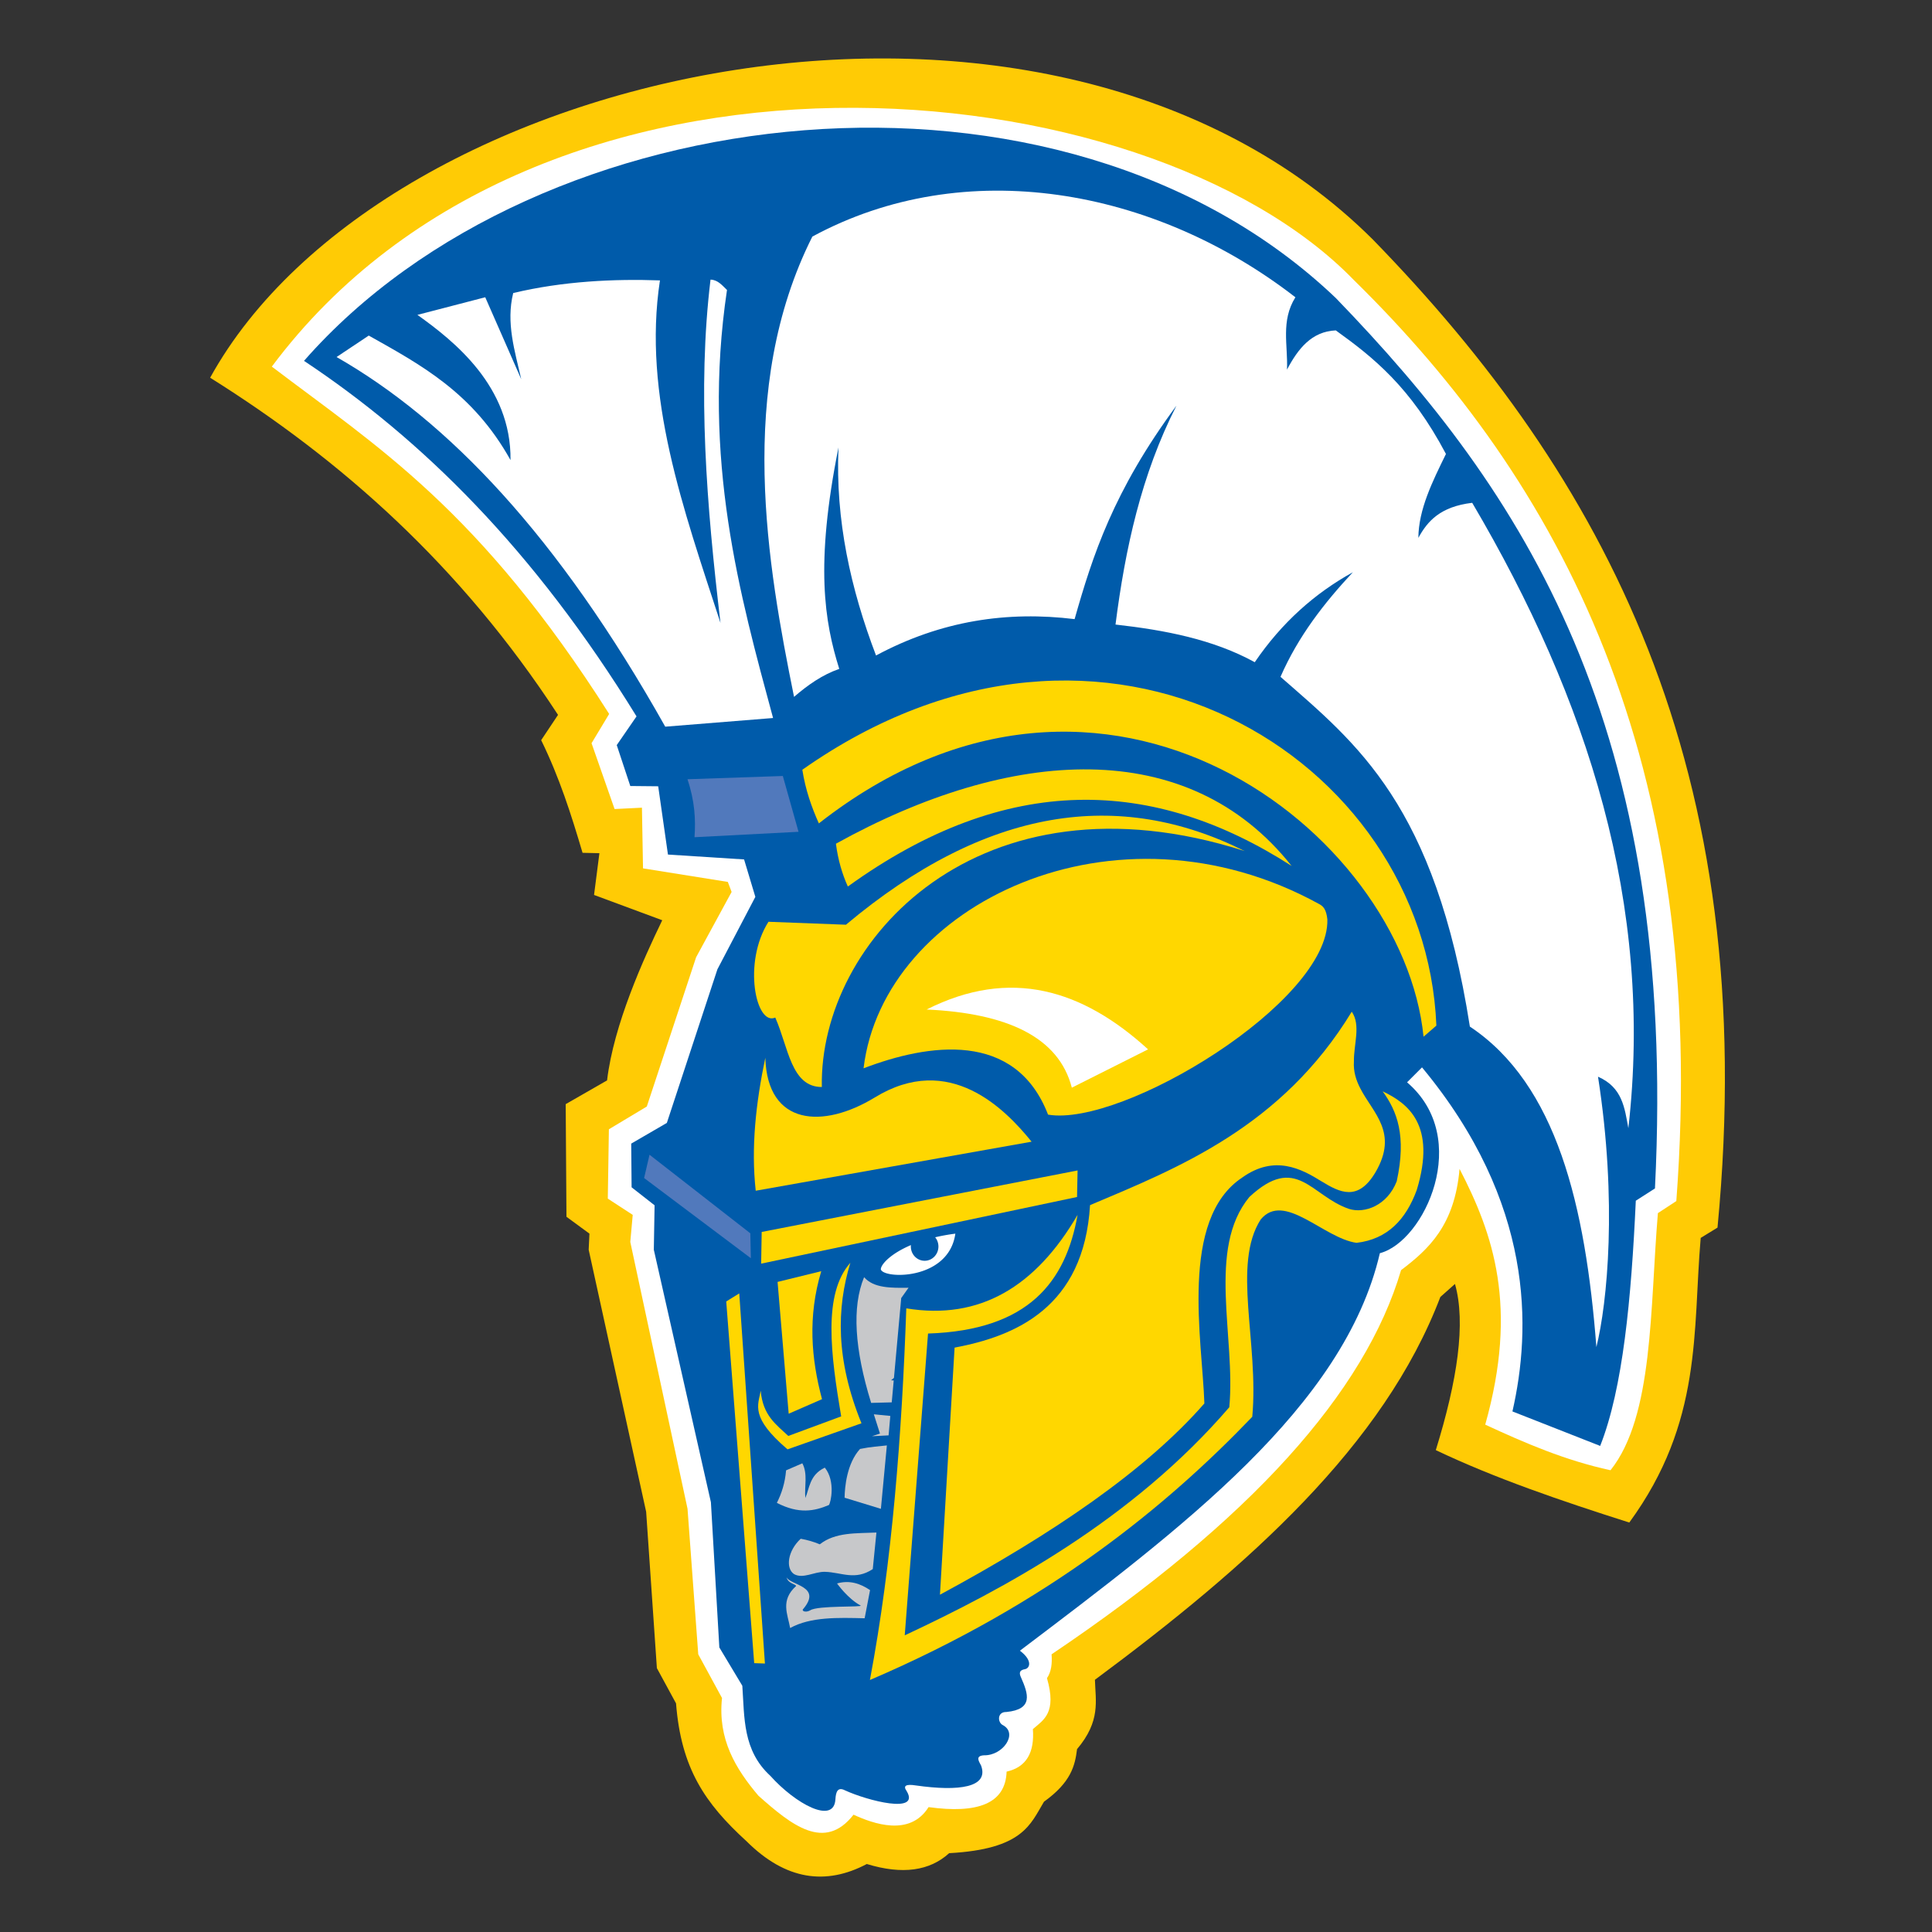 <?xml version="1.0" encoding="UTF-8" standalone="no"?>
<!-- Created with Inkscape (http://www.inkscape.org/) -->

<svg
   width="500mm"
   height="500mm"
   viewBox="0 0 500 500"
   version="1.1"
   id="svg1"
   xml:space="preserve"
   inkscape:version="1.4.1 (1:1.4.1+202503302257+93de688d07)"
   sodipodi:docname="corpus_christi_moody_trojans.svg"
   xmlns:inkscape="http://www.inkscape.org/namespaces/inkscape"
   xmlns:sodipodi="http://sodipodi.sourceforge.net/DTD/sodipodi-0.dtd"
   xmlns="http://www.w3.org/2000/svg"
   xmlns:svg="http://www.w3.org/2000/svg"><rect x="0" y="0" width="500" height="500" fill="#333333" stroke="none"/><sodipodi:namedview
     id="namedview1"
     pagecolor="#ffffff"
     bordercolor="#999999"
     borderopacity="1"
     inkscape:showpageshadow="2"
     inkscape:pageopacity="0"
     inkscape:pagecheckerboard="0"
     inkscape:deskcolor="#d1d1d1"
     inkscape:document-units="mm"
     inkscape:zoom="0.16703493"
     inkscape:cx="407.10047"
     inkscape:cy="11.973543"
     inkscape:window-width="1920"
     inkscape:window-height="958"
     inkscape:window-x="0"
     inkscape:window-y="32"
     inkscape:window-maximized="1"
     inkscape:current-layer="layer1" /><defs
     id="defs1" /><g
     inkscape:label="Layer 1"
     inkscape:groupmode="layer"
     id="layer1"><g
       id="g26"
       transform="translate(0.245,0.58)"><path
         style="fill:#ffcb05;fill-opacity:1;fill-rule:evenodd;stroke:none;stroke-width:0.2;paint-order:stroke fill markers"
         d="m 204.299,366.69 c 127.767,80.091 244.364,183.009 339.749,329.272 l -16.464,24.695 c 17.88,36.502 29.303,72.537 40.411,110.007 l 16.464,0.374 -5.238,40.785 66.603,24.695 c -18.185,37.577 -47.346,101.633 -53.881,156.404 l -40.411,23.199 0.748,110.007 22.45,16.464 -0.748,15.715 56.126,255.935 10.477,152.663 18.709,34.424 c 4.957,63.364 28.11,97.466 68.832,134.643 38.424,38.246 77.639,43.224 117.474,22.225 34.923,10.668 61.474,6.686 80.432,-10.583 72.111,-3.91 79.226,-28.066 92.603,-50.27 26.494,-18.998 30.296,-35.272 32.279,-51.329 23.228,-27.451 18.053,-46.95 17.462,-67.733 150.053,-111.298 282.191,-228.942 337.34,-373.852 l 14.287,-12.7 c 10.835,38.081 2.336,94.287 -18.724,162.271 56.978,27.178 122.102,49.468 188.958,70.719 71.906,-98.381 61.867,-187.121 69.741,-277.968 l 16.404,-10.054 C 1719.584,746.464 1564.417,462.538 1339.835,231.772 1024.209,-82.498 373.962,59.161 204.299,366.69 Z"
         id="path26"
         sodipodi:nodetypes="ccccccccccccccccccccccccccccc"
         transform="scale(0.265)" /><path
         style="fill:#ffffff;fill-opacity:1;fill-rule:evenodd;stroke:none;stroke-width:0.2;paint-order:stroke fill markers"
         d="m 832.635,1770.043 c 19.116,8.733 54.971,21.846 73.289,-7.408 47.572,6.588 75.171,-3.166 76.199,-34.66 19.486,-4.373 27.34,-18.826 25.664,-41.539 10.746,-9.188 23.461,-16.014 13.758,-49.741 4.263,-6.182 5.158,-14.288 4.498,-23.283 194.74,-131.131 306.209,-256.017 341.309,-375.175 27.032,-20.475 52.29,-43.723 57.126,-98.879 33.026,63.833 57.5,134.398 25.07,249.761 38.735,17.918 78.059,34.95 122.355,44.527 42.164,-52.847 38.463,-158.615 46.272,-251.102 l 17.991,-11.774 C 1668.717,739.002 1521.656,467.858 1321.206,271.276 1117.955,61.634 526.802,4.584 264.54,355.839 c 102.845,78.227 202.194,138.97 329.443,339.214 l -17.198,28.575 22.489,64.293 26.723,-1.323 1.058,59.266 82.814,13.229 3.704,9.789 -34.66,63.764 -48.154,145.784 -37.041,22.225 -1.058,67.733 24.341,15.875 -2.381,26.458 55.898,260.529 10.477,142.186 23.199,42.656 c -4.265,40.296 13.292,69.107 35.573,95.432 32.4,28.805 64.616,54.718 92.868,18.521 z"
         id="path25"
         sodipodi:nodetypes="cccccccccccccccccccccccccccccccc"
         transform="scale(0.265)" /><path
         style="fill:#005baa;fill-opacity:1;fill-rule:evenodd;stroke:none;stroke-width:0.2;paint-order:stroke fill markers"
         d="M 295.971,350.226 C 410.601,426.375 520.161,533.957 620.706,697.434 l -19.314,28.046 13.229,39.952 27.252,0.265 9.525,66.674 74.347,4.762 11.003,36.562 -37.043,70.719 -49.391,150.043 -34.798,20.205 0.374,42.656 22.45,17.586 -0.748,43.404 55.752,246.58 8.232,141.812 22.45,37.417 c 2.171,31.044 0.281,63.103 27.315,87.931 24.425,27.296 62.285,48.059 63.609,22.825 0.431,-6.825 2.058,-12.335 9.354,-8.606 22.141,10.167 73.709,23.384 60.242,0.748 -4.03,-5.552 -0.238,-6.973 8.943,-5.546 42.333,6.038 71.422,1.903 63.764,-19.314 -1.922,-3.882 -6.331,-9.619 2.877,-10.124 18.483,0.346 33.314,-21.264 18.522,-29.373 -5.538,-2.536 -5.864,-13.168 3.18,-12.909 26.799,-2.618 21.344,-17.856 14.406,-33.676 -1.619,-3.513 -2.548,-7.141 4.116,-8.232 4.306,-0.976 7.527,-8.301 -5.238,-17.96 157.45,-119.174 316.626,-237.909 351.536,-388.205 43.475,-11.29 90.503,-112.184 26.566,-166.881 l 14.593,-14.593 c 109.9,132.46 106.664,255.55 88.305,336.007 l 85.686,33.676 c 22.23,-56.2 30.385,-143.678 34.798,-239.471 l 18.709,-11.974 C 1637.985,705.494 1486.032,477.555 1303.62,288.862 1034.223,31.906 525.482,88.39 295.971,350.226 Z"
         id="path24"
         sodipodi:nodetypes="cccccccccccccccccccccccccccccccccccccc"
         transform="scale(0.265)" /><g
         id="g12"
         style="display:inline;fill:#ffd700;stroke:none"
         inkscape:label="yellow"><path
           style="fill:#ffd700;fill-rule:evenodd;stroke:none;stroke-width:0.2;paint-order:stroke fill markers"
           d="m 842.424,1041.124 c 63.155,-24.129 148.283,-37.345 180.179,45.243 72.668,12.438 274.811,-110.117 272.784,-190.596 -1.068,-10.176 -4.219,-12.979 -7.858,-14.967 -199.367,-109.799 -425.984,0.442 -445.106,160.32 z"
           id="path2"
           transform="scale(0.265)"
           sodipodi:nodetypes="ccccc" /><path
           style="fill:#ffd700;fill-rule:evenodd;stroke:none;stroke-width:0.2;paint-order:stroke fill markers"
           d="M 801.679,1059.38 C 798.951,916.873 955.094,745.982 1214.556,828.93 1091.613,767.508 962.278,785.968 825.226,900.896 l -75.664,-2.881 c -25.393,40.015 -12.187,102.064 6.642,93.543 12.833,28.946 15.408,67.904 45.475,67.821 z"
           id="path3"
           transform="scale(0.265)"
           sodipodi:nodetypes="cccccc" /><path
           style="fill:#ffd700;fill-rule:evenodd;stroke:none;stroke-width:0.2;paint-order:stroke fill markers"
           d="m 815.437,821.787 c 2.049,15.766 6.102,29.528 11.642,41.804 C 982.779,751.232 1125.909,757.04 1260.461,843.482 1159.252,715.746 986.282,727.092 815.437,821.787 Z"
           id="path4"
           transform="scale(0.265)"
           sodipodi:nodetypes="cccc" /><path
           style="fill:#ffd700;fill-rule:evenodd;stroke:none;stroke-width:0.2;paint-order:stroke fill markers"
           d="m 782.629,749.556 c 3.093,19.749 9.074,36.61 16.139,52.387 280.037,-219.428 570.628,8.864 590.537,208.324 L 1401.84,999.417 C 1391.255,737.306 1077.583,541.962 782.629,749.556 Z"
           id="path5"
           transform="scale(0.265)"
           sodipodi:nodetypes="ccccc" /><path
           style="fill:#ffd700;fill-rule:evenodd;stroke:none;stroke-width:0.2;paint-order:stroke fill markers"
           d="m 746.476,1030.847 c -9.236,44.153 -14.044,87.674 -9.354,129.838 l 269.405,-47.894 c -25.479,-31.452 -80.054,-88.178 -153.411,-43.03 -49.882,30.327 -104.615,27.931 -106.639,-38.914 z"
           id="path6"
           transform="scale(0.265)"
           sodipodi:nodetypes="ccccc" /><path
           style="fill:#ffd700;fill-rule:evenodd;stroke:none;stroke-width:0.2;paint-order:stroke fill markers"
           d="m 742.942,1200.931 -0.529,30.956 308.501,-65.087 0.529,-25.929 z"
           id="path7"
           transform="scale(0.265)" /><path
           style="fill:#ffd700;fill-rule:evenodd;stroke:none;stroke-width:0.2;paint-order:stroke fill markers"
           d="m 708.31,1268.821 12.722,-7.858 25.07,361.451 -10.477,-0.374 z"
           id="path8"
           transform="scale(0.265)" /><path
           style="fill:#ffd700;fill-rule:evenodd;stroke:none;stroke-width:0.2;paint-order:stroke fill markers"
           d="m 758.449,1249.739 42.656,-10.477 c -13.299,44.481 -9.806,85.463 0.748,124.974 l -32.553,14.219 z"
           id="path9"
           transform="scale(0.265)"
           sodipodi:nodetypes="ccccc" /><path
           style="fill:#ffd700;fill-rule:evenodd;stroke:none;stroke-width:0.2;paint-order:stroke fill markers"
           d="m 829.542,1231.03 c -13.526,44.347 -14.426,94.522 10.851,156.779 l -72.215,25.444 c -36.815,-31.413 -28.68,-43.091 -26.192,-57.248 2.081,24.377 15.299,33.161 26.94,44.152 l 51.636,-19.083 c -10.235,-60.806 -18.016,-119.611 8.98,-150.043 z"
           id="path10"
           transform="scale(0.265)"
           sodipodi:nodetypes="ccccccc" /><path
           style="fill:#ffd700;fill-rule:evenodd;stroke:none;stroke-width:0.2;paint-order:stroke fill markers"
           d="m 1051.427,1184.258 c -40.746,69.993 -95.472,103.131 -167.255,91.298 -4.333,122.624 -13.631,246.999 -35.546,362.948 174.87,-74.887 290.85,-170.859 373.425,-257.057 6.584,-72.485 -19.937,-148.806 8.232,-192.699 22.95,-27.669 61.309,18.26 93.543,22.825 30.299,-3.493 48.301,-22.796 58.872,-51.652 19.329,-63.477 -8.62,-84.613 -33.337,-96.307 14.08,19.228 23.458,43.434 13.758,87.841 -9.185,23.692 -31.392,31.795 -46.566,26.987 -37.234,-12.641 -51.268,-54.469 -97.366,-11.642 -41.766,50.818 -13.168,136.818 -19.579,205.314 -95.338,110.839 -221.379,178.054 -316.967,222.777 l 22.754,-294.743 c 98.57,-3.222 134.556,-50.859 146.033,-115.89 z"
           id="path11"
           transform="scale(0.265)"
           sodipodi:nodetypes="ccccccccccccccc" /><path
           style="fill:#ffd700;fill-rule:evenodd;stroke:none;stroke-width:0.2;paint-order:stroke fill markers"
           d="m 1319.198,985.827 c 9.142,13.215 1.768,32.328 2.117,48.683 -0.649,9.61 2.076,18.255 6.35,26.458 12.45,24.046 37.283,42.952 14.816,81.491 -17.187,29.198 -35.038,19.887 -52.916,8.996 -19.356,-12.055 -45.685,-26.233 -77.257,-3.704 -61.766,40.79 -39.012,159.082 -37.041,220.66 -57.053,65.32 -147.636,127.11 -258.231,186.794 l 14.287,-241.297 c 59.323,-11.2 126.306,-39.039 132.29,-139.169 85.534,-36.134 186.989,-76.143 255.585,-188.91 z"
           id="path12"
           transform="scale(0.265)"
           sodipodi:nodetypes="ccccccccccc" /></g><g
         id="g19"
         style="fill:#c7c8ca;fill-opacity:1;stroke:none"
         inkscape:label="silver"><path
           id="path14"
           style="fill:#c7c8ca;fill-opacity:1;fill-rule:evenodd;stroke:none;stroke-width:0.2;paint-order:stroke fill markers"
           d="m 842.953,1245.115 c -12.028,29.107 -9.314,70.376 6.879,122.766 l 20.109,-0.529 1.943,-21.377 -2.605,-0.185 2.832,-2.318 7.09,-77.982 7.143,-10.055 c -16.963,0.196 -33.996,0.494 -43.391,-10.318 z"
           transform="scale(0.265)" /><path
           style="fill:#c7c8ca;fill-opacity:1;fill-rule:evenodd;stroke:none;stroke-width:0.2;paint-order:stroke fill markers"
           d="m 852.46,1379.015 5.987,18.802 -7.858,2.619 16.277,-0.842 1.684,-18.989 z"
           id="path15"
           transform="scale(0.265)"
           sodipodi:nodetypes="cccccc" /><path
           style="fill:#c7c8ca;fill-opacity:1;fill-rule:evenodd;stroke:none;stroke-width:0.2;paint-order:stroke fill markers"
           d="m 865.178,1409.42 c -8.469,1.015 -15.206,1.165 -26.193,3.44 -12.935,14.18 -14.928,37.377 -15.081,47.624 l 35.454,10.848 z"
           id="path16"
           transform="scale(0.265)"
           sodipodi:nodetypes="ccccc" /><path
           style="fill:#c7c8ca;fill-opacity:1;fill-rule:evenodd;stroke:none;stroke-width:0.2;paint-order:stroke fill markers"
           d="m 757.758,1465.511 c 4.554,-9.028 7.96,-19.204 8.996,-31.75 l 15.875,-6.879 c 5.507,10.242 1.946,22.576 2.91,33.866 4,-8.783 3.891,-22.53 19.05,-29.633 10.743,13.312 5.695,34.641 3.969,36.512 -13.969,5.897 -29.156,9.08 -50.799,-2.117 z"
           id="path17"
           transform="scale(0.265)"
           sodipodi:nodetypes="ccccccc" /><path
           style="fill:#c7c8ca;fill-opacity:1;fill-rule:evenodd;stroke:none;stroke-width:0.2;paint-order:stroke fill markers"
           d="m 781.041,1500.568 c 6.391,1.114 12.614,2.899 18.653,5.424 15.211,-12.015 35.719,-10.581 55.297,-11.509 l -3.572,35.718 c -17.37,11.447 -30.448,3.14 -46.698,2.646 -10.48,-0.223 -21.341,7.183 -30.162,2.249 -8.424,-5.623 -6.375,-22.643 6.482,-34.528 z"
           id="path18"
           transform="scale(0.265)"
           sodipodi:nodetypes="ccccccc" /><path
           style="fill:#c7c8ca;fill-opacity:1;fill-rule:evenodd;stroke:none;stroke-width:0.2;paint-order:stroke fill markers"
           d="m 767.149,1538.133 c 3.762,7.888 34.984,8.619 16.557,30.776 -2.422,2.065 1.883,4.18 6.548,1.59 7.155,-5.024 52.755,-2.846 49.204,-4.771 -12.647,-6.855 -22.918,-21.515 -22.918,-21.515 12.147,-3.444 22.573,-0.01 32.234,6.493 l -5.292,27.516 c -26.323,-0.645 -52.756,-1.496 -72.76,9.525 -2.385,-13.55 -9.775,-26.961 5.821,-41.01 -0.291,-2.079 -7.687,-2.134 -9.395,-8.605 z"
           id="path19"
           transform="scale(0.265)"
           sodipodi:nodetypes="cccscccccc" /></g><path
         style="fill:#5179bc;fill-opacity:1;fill-rule:evenodd;stroke:none;stroke-width:0.2;paint-order:stroke fill markers"
         d="m 633.406,1125.525 98.424,76.728 0.529,24.341 -104.245,-78.316 z"
         id="path20"
         transform="scale(0.265)" /><path
         style="fill:#5179bc;fill-opacity:1;fill-rule:evenodd;stroke:none;stroke-width:0.2;paint-order:stroke fill markers"
         d="m 670.447,758.817 c 7.171,21.312 8.129,39.519 6.879,56.62 l 101.599,-5.292 -15.346,-54.504 z"
         id="path21"
         transform="scale(0.265)"
         sodipodi:nodetypes="ccccc" /><g
         id="g24"
         inkscape:label="white"><path
           style="display:inline;fill:#ffffff;fill-rule:evenodd;stroke:none;stroke-width:0.2;paint-order:stroke fill markers"
           d="m 904.003,983.701 c 81.857,-41.285 152.346,-19.414 216.272,38.914 l -74.46,37.417 c -12.754,-49.501 -63.236,-72.706 -141.812,-76.331 z"
           id="path1"
           sodipodi:nodetypes="cccc"
           transform="scale(0.265)" /><path
           id="path13"
           style="fill:#ffffff;fill-opacity:1;fill-rule:evenodd;stroke:none;stroke-width:0.2;paint-order:stroke fill markers"
           d="m 932.066,1202.594 c -7.136,0.923 -13.702,2.131 -19.715,3.547 a 13.47,13.938 0 0 1 3.188,8.631 l 0.006,0.379 a 13.47,13.938 0 0 1 -13.381,13.938 13.47,13.938 0 0 1 -13.559,-13.75 13.47,13.938 0 0 1 0.065,-1.578 c -20.175,8.579 -29.314,19.011 -29.381,23.631 2.136,9.562 66.314,11.278 72.777,-34.797 z"
           transform="scale(0.265)" /><path
           style="fill:#ffffff;fill-opacity:1;fill-rule:evenodd;stroke:none;stroke-width:0.2;paint-order:stroke fill markers"
           d="m 327.776,346.484 31.431,-20.954 c 50.495,28.425 101.529,55.351 138.444,121.606 0.84,-72.189 -55.492,-116.526 -90.924,-141.812 l 66.229,-17.212 35.172,80.073 c -6.304,-27.695 -15.048,-55.145 -7.858,-84.189 48.849,-11.674 98.921,-13.915 143.308,-12.348 -17.135,112.448 22.949,223.429 59.119,334.511 -13.551,-114.466 -22.703,-227.774 -9.729,-335.259 7.082,0.175 11.368,5.544 16.089,10.103 -24.618,165.09 12.668,298.462 44.996,418.017 l -105.303,8.467 C 544.012,521.07 436.744,408.836 327.776,346.484 Z"
           id="path22"
           transform="scale(0.265)"
           sodipodi:nodetypes="cccccccccccccc" /><path
           style="fill:#ffffff;fill-opacity:1;fill-rule:evenodd;stroke:none;stroke-width:0.2;paint-order:stroke fill markers"
           d="m 774.539,678.376 c 13.459,-11.622 27.715,-21.649 44.152,-27.315 -14.407,-46.01 -23.773,-101.307 -0.748,-216.272 -3.102,71.009 11.89,138.141 36.669,203.176 63.892,-34.288 128.619,-43.528 193.921,-35.516 17.568,-61.873 37.842,-125.069 99.482,-208.489 -34.278,67.219 -50.055,139.618 -59.531,213.781 48.527,5.468 95.386,14.481 135.994,36.777 26.436,-38.796 58.762,-67.384 95.778,-87.841 -27.919,29.963 -53.243,62.347 -70.643,102.128 74.698,65.385 150.987,124.859 184.942,341.573 84.924,56.469 112.919,175.237 123.559,312.999 10.667,-43.157 20.597,-141.842 1.587,-264.051 23.929,10.4 25.99,30.693 29.633,50.27 24.8,-217.472 -39.289,-418.618 -152.509,-610.739 -31.197,3.721 -43.708,17.953 -52.571,34.237 0.201,-27.777 13.676,-54.855 26.94,-81.944 -34.596,-65.477 -71.019,-94.389 -107.575,-120.671 -23.452,0.993 -36.793,17.716 -47.656,38.292 1.035,-23.604 -6.292,-47.487 8.202,-70.643 C 1125.98,181.079 941.052,148.369 792.418,228.862 717.704,377.297 748.684,550.492 774.539,678.376 Z"
           id="path23"
           transform="scale(0.265)"
           sodipodi:nodetypes="cccccccccccccccccccccc" /></g></g></g></svg>
